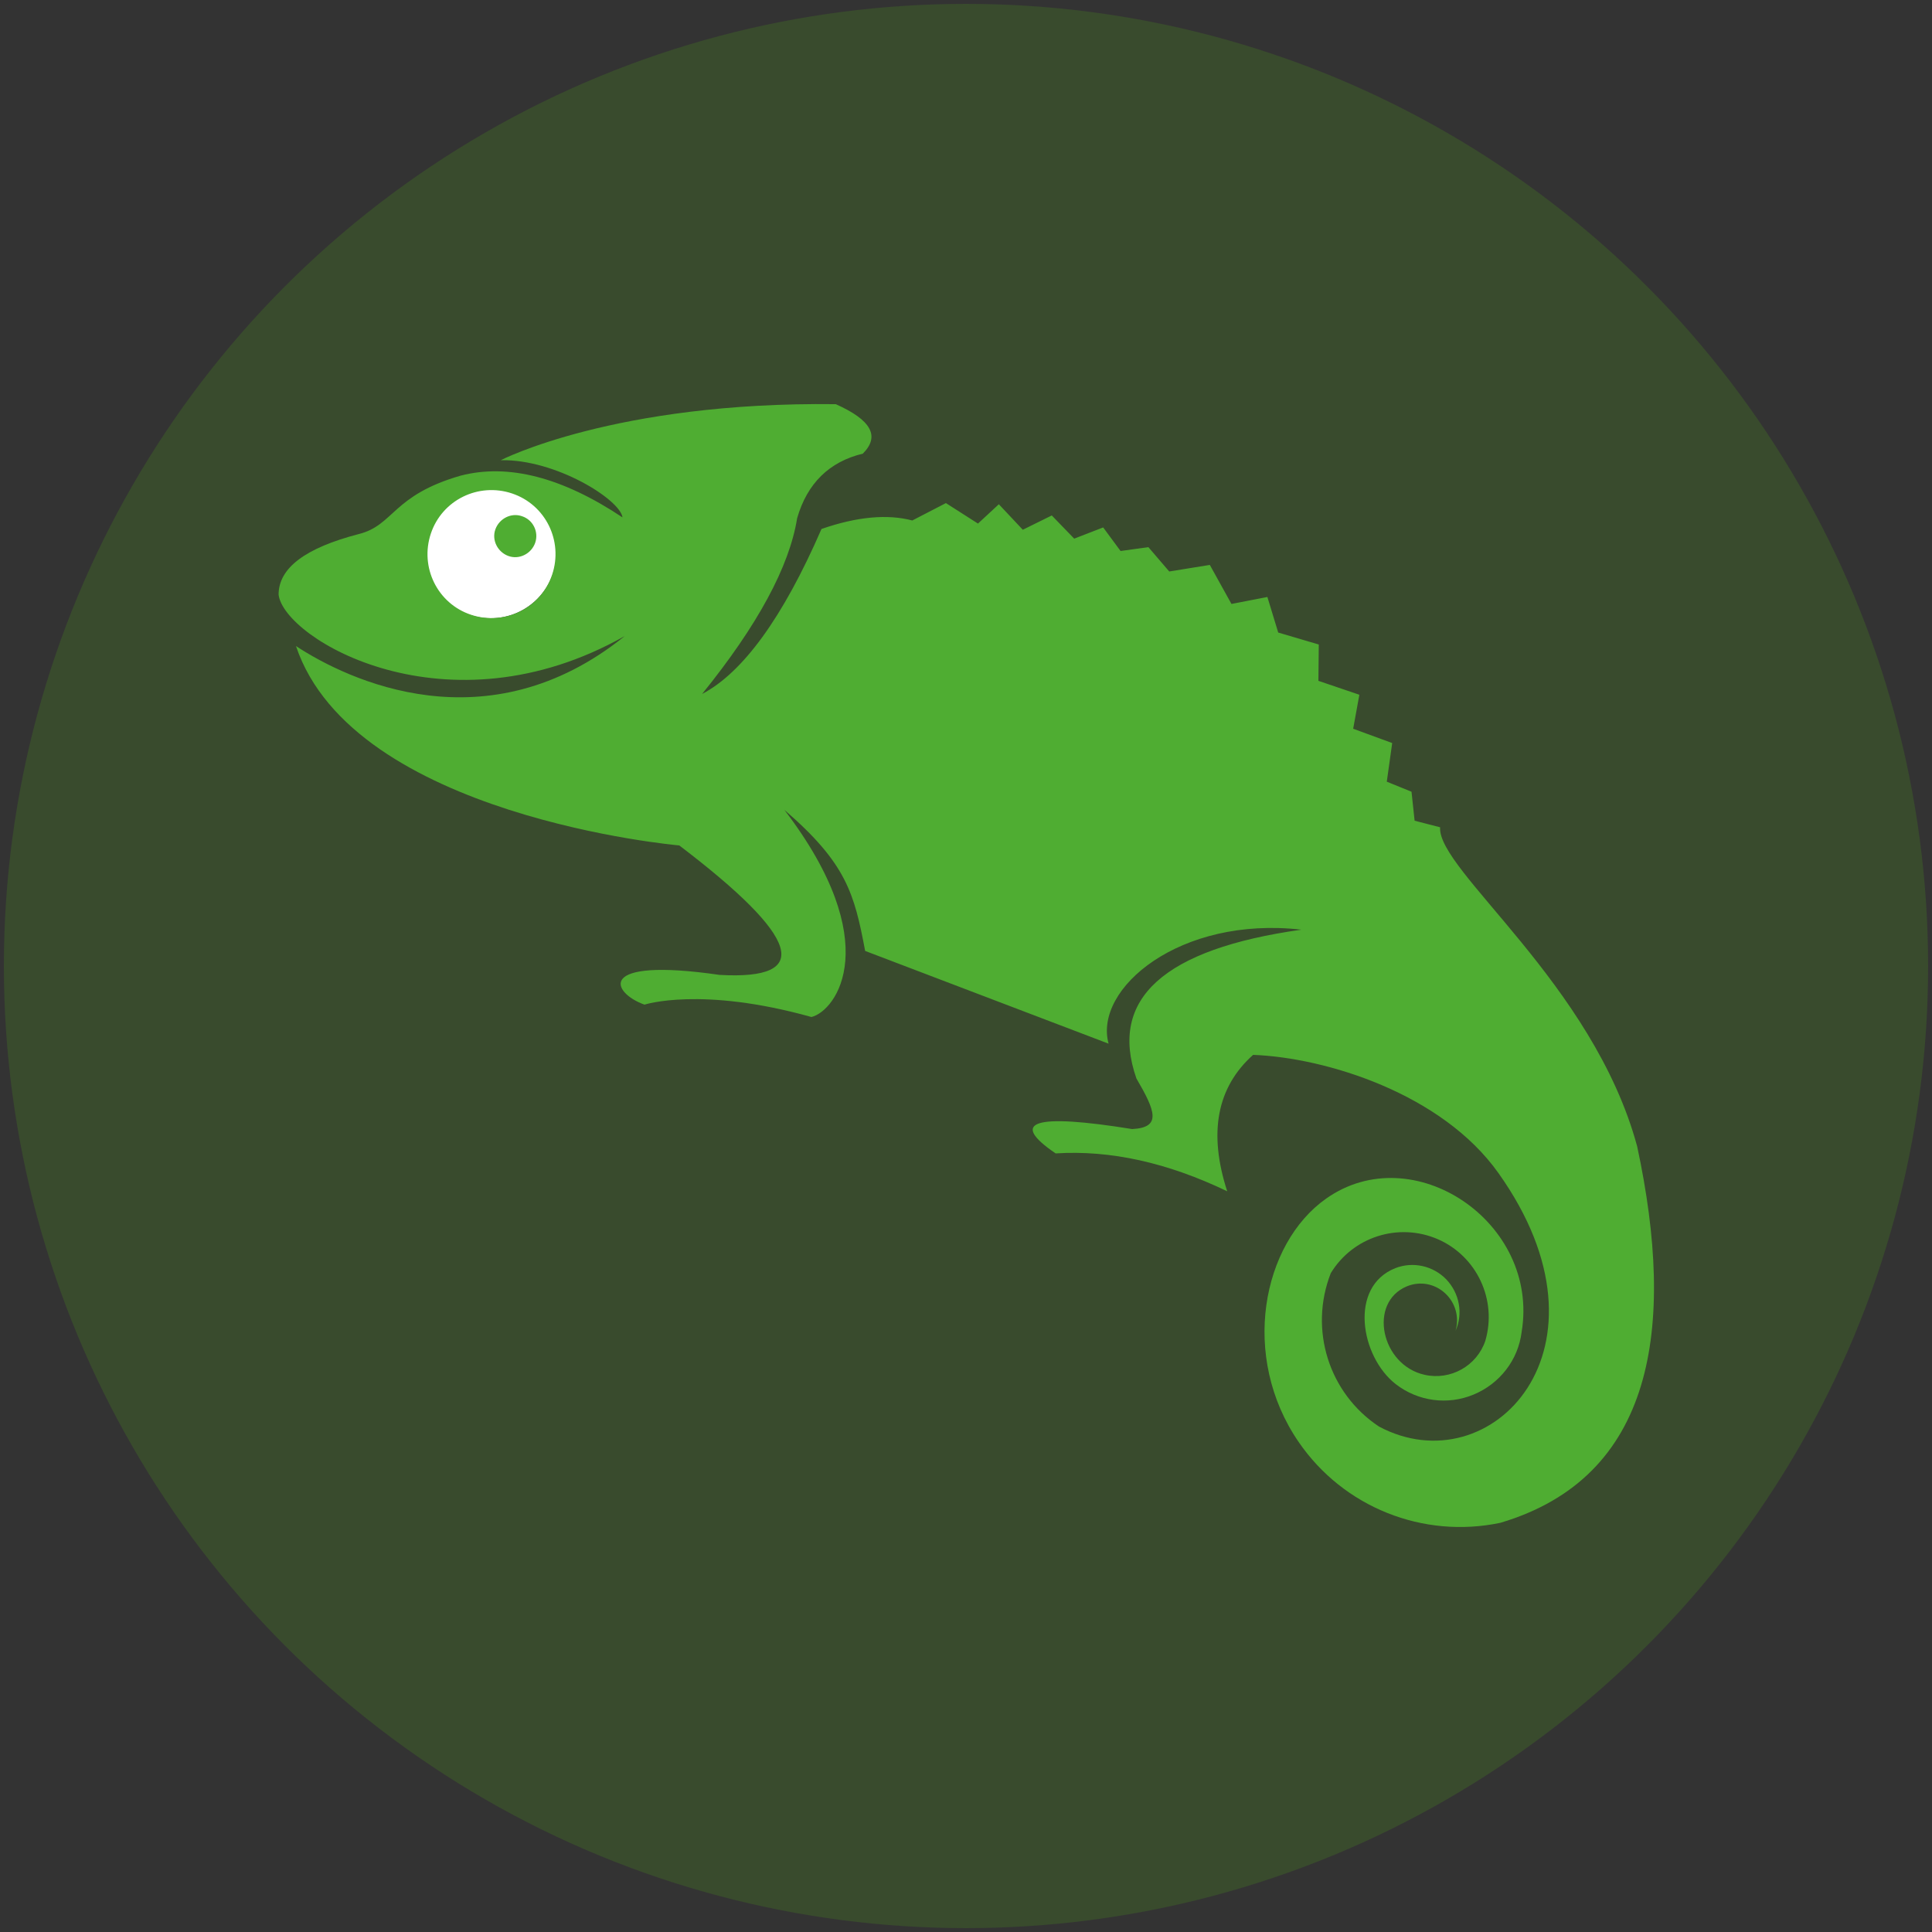 <?xml version="1.0" encoding="utf-8"?>
<!-- Generator: Adobe Illustrator 26.0.2, SVG Export Plug-In . SVG Version: 6.00 Build 0)  -->
<svg version="1.1" id="Ebene_1" xmlns="http://www.w3.org/2000/svg" xmlns:xlink="http://www.w3.org/1999/xlink" x="0px" y="0px"
	 viewBox="0 0 500 500" style="enable-background:new 0 0 500 500;" xml:space="preserve">
<rect x="0" y="0" width="500" height="500" fill="#333333" stroke="none"/>
<style type="text/css">
	.st0{opacity:0.2;fill-rule:evenodd;clip-rule:evenodd;fill:#50AD14;}
	.st1{fill-rule:evenodd;clip-rule:evenodd;fill:#FFFFFF;}
	.st2{fill-rule:evenodd;clip-rule:evenodd;fill:#4FAD32;}
</style>
<circle class="st0" cx="250" cy="250" r="249"/>
<circle class="st1" cx="127" cy="143" r="17"/>
<g>
	<g>
		<path class="st2" d="M135.1,133.6c-2.8-1-5.9,0.6-6.9,3.4c-1,2.8,0.6,5.9,3.4,6.9c2.8,1,5.9-0.6,6.9-3.4
			C139.5,137.6,137.9,134.5,135.1,133.6z"/>
		<path class="st2" d="M423.7,296.7c-11.4-42.2-51.8-71.5-51-82.6l-6.6-1.7l-0.8-7.5l-6.4-2.6l1.4-10l-10.1-3.7l1.6-8.8l-10.6-3.6
			l0.1-9.4l-10.5-3.1l-2.8-9.2l-9.3,1.8l-5.6-10.1l-10.5,1.7l-5.4-6.3l-7.2,1l-4.5-6.1l-7.5,2.9l-5.8-6l-7.5,3.7l-6.2-6.6l-5.4,5
			l-8.3-5.3l-8.7,4.5c-6.4-1.7-14.3-1-23.5,2.2c-10,23-20.4,37.2-30.9,42.7c14.4-17.8,22.6-33,24.6-45.5c2.6-9,8.3-14.6,17-16.7
			c4.5-4.5,2.2-8.7-7-12.8c-57.3-0.7-86.7,14.5-86.7,14.5c14.2-0.3,30.9,10.2,31.5,14.8c-15.6-10.4-29.6-14-41.9-10.8
			c-17.7,5.1-17.2,12.8-26.3,15.1c-13.9,3.6-20.8,8.8-20.8,15.7c1.4,11.5,43.6,36.7,89.6,10.7c-35.6,28.7-71.7,11.4-85.1,2.6
			c14.8,44.2,99.2,51.6,99.2,51.6c31.3,23.8,34.8,34.9,10.4,33.5c-32.4-4.7-27.9,4.7-19.4,7.7c0,0,14.6-4.8,43.2,3.2
			c6.5-1.6,19.2-19.3-7-53.6c16,13.8,18.1,21.6,20.9,36.5l63,24c-3.9-14.3,18.5-33.1,49.9-29.5c-35.6,5-49.9,17.9-42.7,38.5
			c4.9,8.4,6.6,12.7-1.1,13.1c-25.4-4.1-32-2-19.8,6.3c14.2-0.9,29,2.4,44.4,9.8c-4.9-15.1-2.7-26.9,6.7-35.3
			c18.8,0.7,48.9,10,63.5,30.6c32.3,45.4-2,81-30.9,65.6c-13-8.6-18.2-25.1-12.5-39.7c5.7-9.4,17.5-13.2,27.7-8.8
			c10.1,4.4,15.4,15.7,12.3,26.3c-2.2,6.5-9,10.3-15.7,8.8c-11.3-2.5-14.7-18.7-4.6-22.9c3.4-1.4,7.2-0.7,9.9,1.8
			c2.7,2.5,3.7,6.2,2.7,9.7c2-4.5,1-9.7-2.4-13.3c-3.4-3.5-8.6-4.7-13.2-2.9c-12.1,4.8-9,22.9,0.1,30c5.8,4.5,13.5,5.5,20.2,2.7
			c6.7-2.8,11.5-8.9,12.4-16.2c4.7-28.4-28.1-50.4-50.6-34.5c-16.6,11.7-22.3,40.9-7.1,63c11.6,16.9,32.2,25.1,52.2,20.9
			C428,382.3,433.8,343.8,423.7,296.7z M142.9,148.7c-2.9,8.7-12.3,13.3-21,10.4c-8.7-2.9-13.3-12.3-10.4-21
			c2.9-8.7,12.3-13.3,21-10.4C141.2,130.6,145.8,140,142.9,148.7z"/>
	</g>
</g>
</svg>
